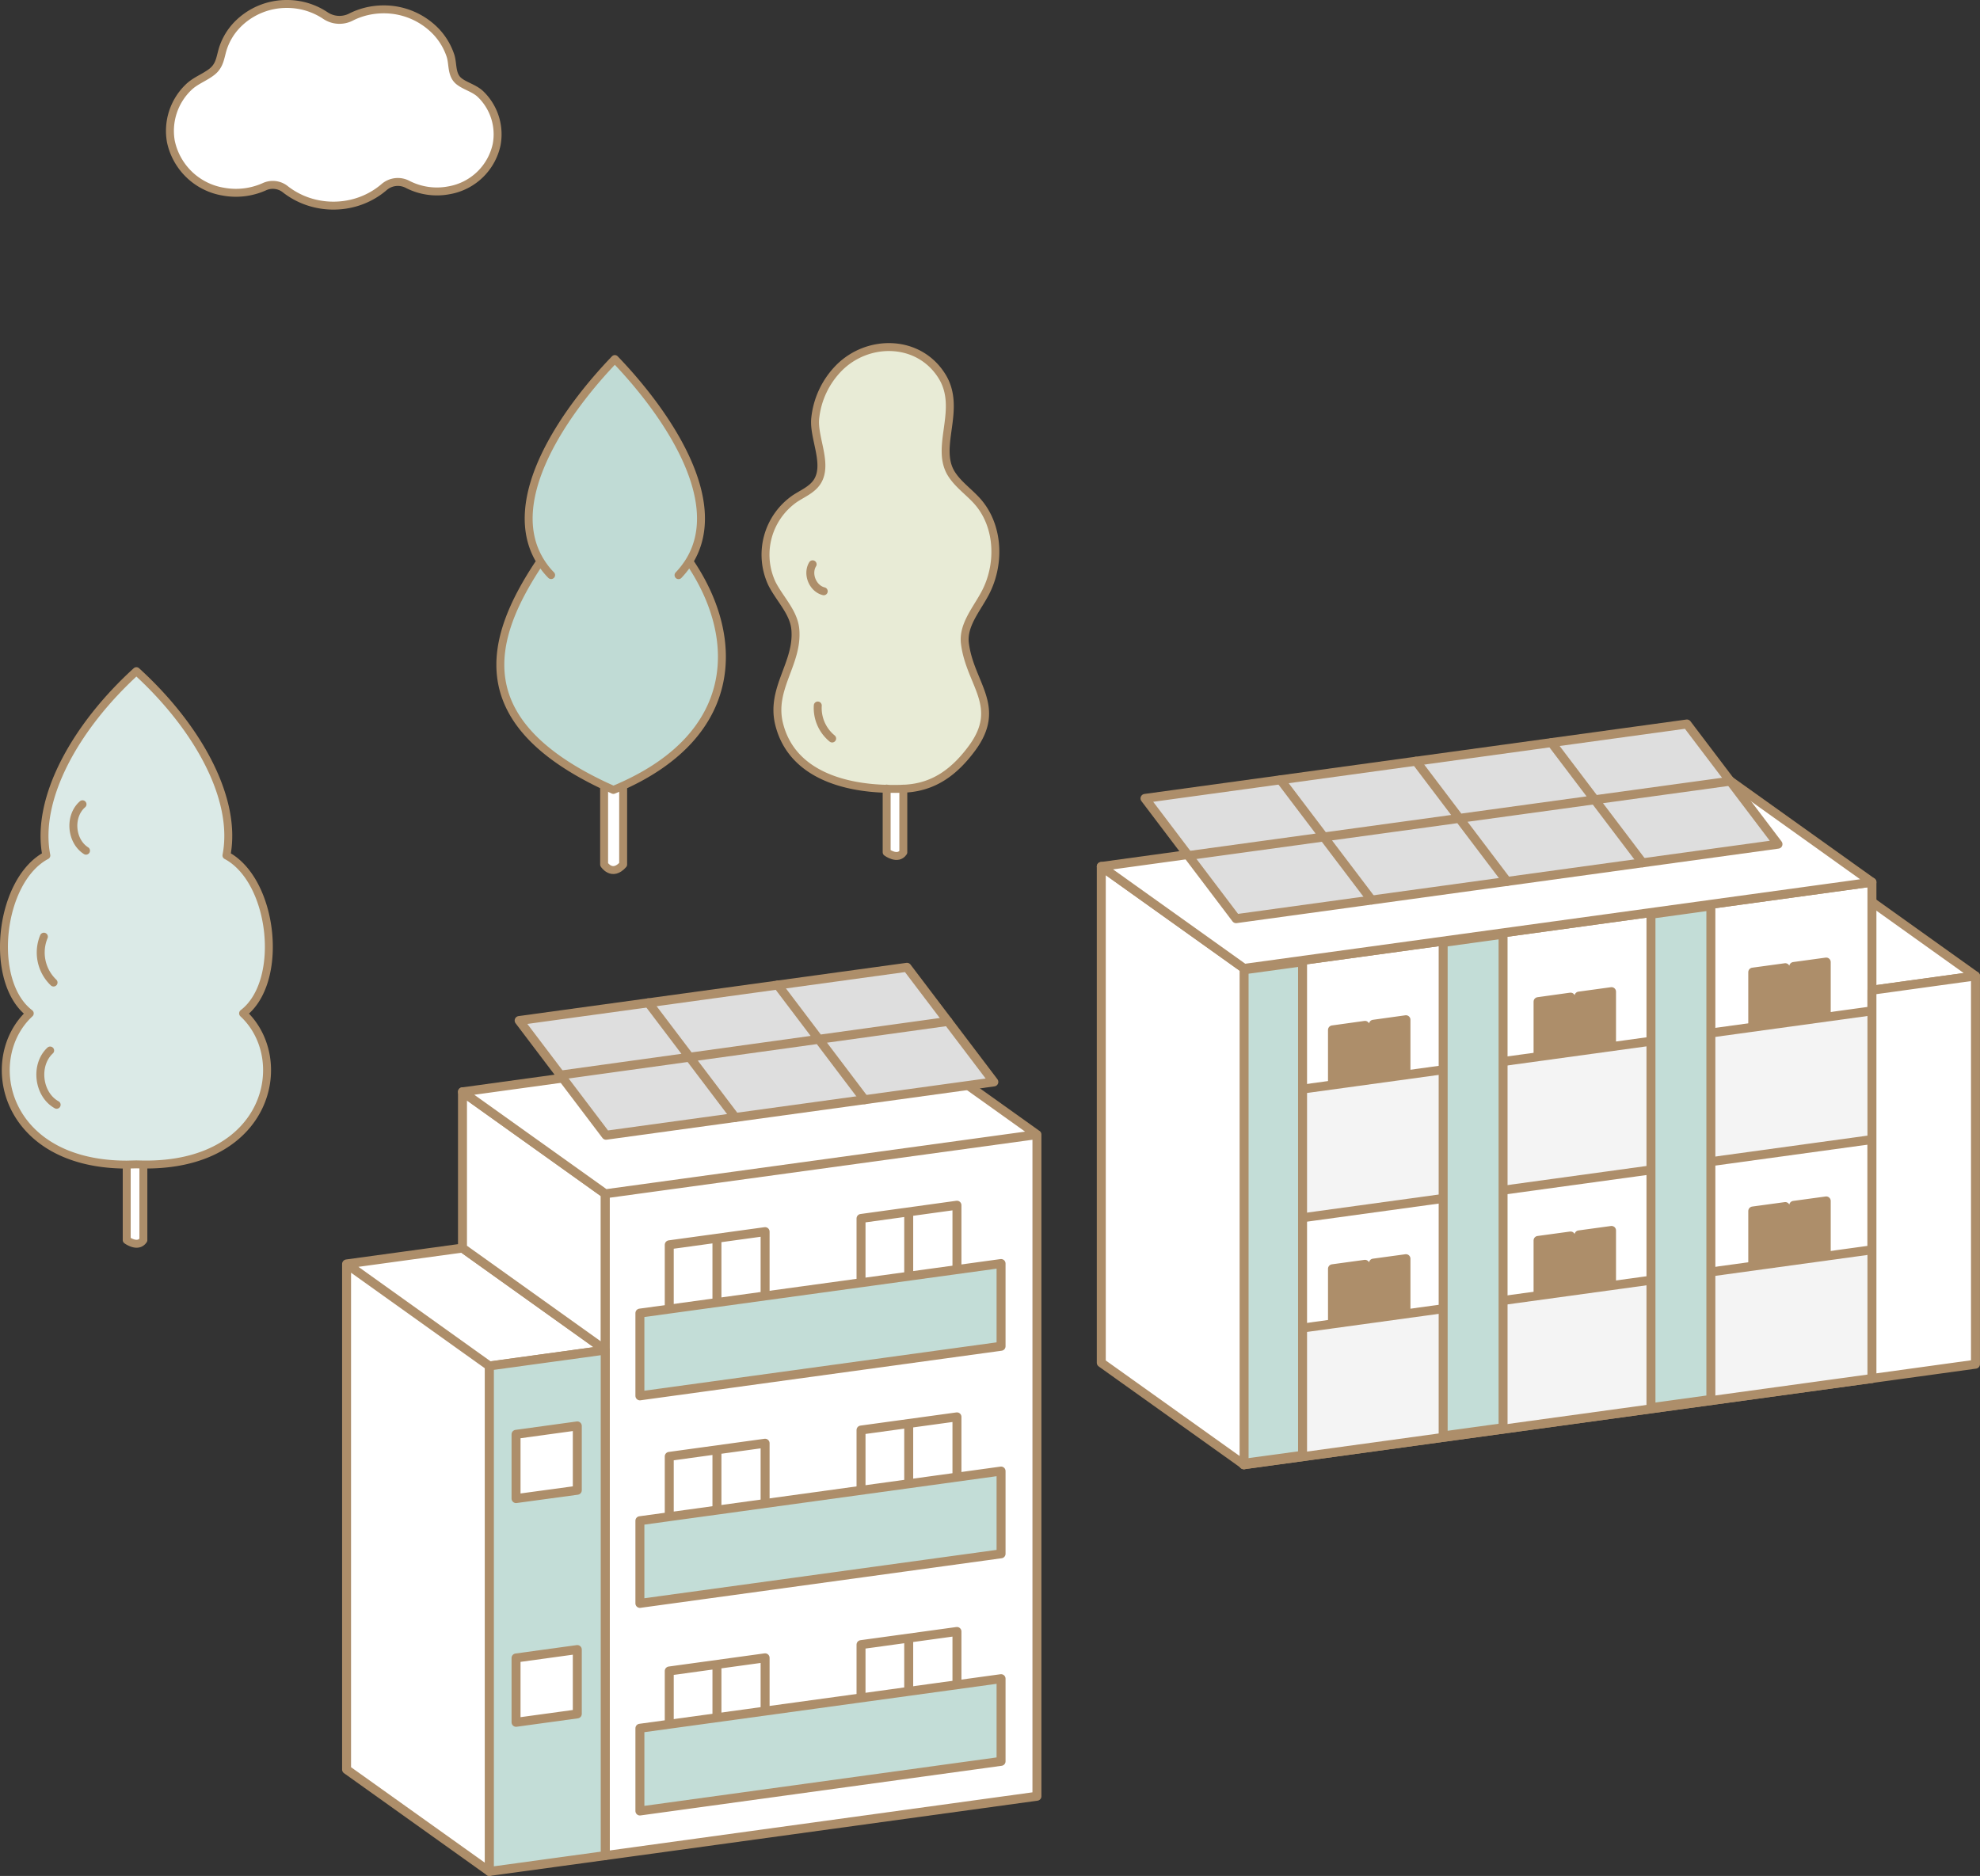 <svg id="_レイヤー_2" data-name="レイヤー 2" xmlns="http://www.w3.org/2000/svg" viewBox="0 0 24.955 23.647"><rect x="0" y="0" width="24.955" height="23.647" fill="#333333" stroke="none"/><defs><style>.cls-1,.cls-2{fill:#fff}.cls-2,.cls-6,.cls-7{stroke-width:.113px}.cls-2,.cls-6,.cls-7,.cls-8{stroke:#ad8e6a;stroke-linecap:round;stroke-linejoin:round}.cls-6{fill:#c3ddd7}.cls-7{fill:#dedede}.cls-8{stroke-width:.1px;fill:none}</style></defs><g id="ill"><path d="M6.819 7.089c-.503-.785.32-1.93.93-2.563.61.633 1.433 1.778.93 2.563l.03.021c.63.951.597 2.142-.868 2.8a2.294 2.294 0 01-.11.047 4.37 4.37 0 01-.103-.047c-1.737-.814-1.472-1.845-.84-2.8l.03-.021z" fill="#c0dbd5"/><path class="cls-1" d="M7.614 9.94l.014-.03.103.047c.037-.015.074-.03.11-.047l.013.03v.957c-.14.158-.24 0-.24 0V9.94z"/><path class="cls-8" d="M8.552 7.25c.05-.052.091-.106.127-.161.503-.785-.32-1.93-.93-2.563-.61.633-1.433 1.778-.93 2.563.035.055.077.11.127.16m-.158-.139c-.632.955-.897 1.986.84 2.8l.103.047M8.71 7.11c.63.951.596 2.142-.87 2.8a2.294 2.294 0 01-.109.047"/><path class="cls-8" d="M7.614 9.94v.957s.1.158.24 0V9.94"/><path d="M1.807 14.679l-.088-.002a3.209 3.209 0 01-.122.003C.045 14.679-.24 13.345.375 12.774c-.524-.402-.385-1.676.21-1.99-.14-.717.366-1.625 1.134-2.324.768.699 1.275 1.607 1.135 2.323.594.315.734 1.59.21 1.99.62.577.325 1.925-1.257 1.906z" fill="#dbeae7"/><path class="cls-1" d="M1.807 14.688v.943c-.07.105-.21 0-.21 0v-.951l.122-.003.088.002v.01z"/><path class="cls-8" d="M1.597 14.688v.943s.14.105.21 0v-.943M.584 10.783c-.594.315-.733 1.59-.21 1.99m.001.001c-.616.571-.33 1.905 1.222 1.906l.122-.003m1.135-3.894c.14-.716-.367-1.624-1.135-2.323-.768.7-1.274 1.607-1.135 2.323m2.27 0c.594.315.734 1.59.21 1.99m0 .001c.62.576.325 1.924-1.257 1.905l-.088-.002M.632 13.242c-.196.182-.152.554.082.684m-.161-2.119a.523.523 0 00.122.578m.365-2.247c-.172.149-.147.463.044.585"/><path class="cls-1" d="M11.175 9.943c.072.002.142.002.21-.001v.801c-.07.105-.21 0-.21 0v-.8z"/><path d="M11.385 9.942a2.643 2.643 0 01-.21.001c-.564-.014-1.198-.197-1.354-.81-.115-.454.24-.769.203-1.199-.02-.218-.198-.384-.296-.58a.86.86 0 01.292-1.07c.097-.063.21-.11.275-.206.149-.22-.043-.553-.02-.798.02-.24.132-.476.303-.646.365-.363.996-.358 1.29.1.266.416-.091.893.122 1.237.087.139.228.233.335.356.27.311.283.795.088 1.157-.108.202-.279.398-.251.624.063.518.479.794.089 1.322-.22.297-.476.492-.844.51l-.022.002z" fill="#e8ebd6"/><path class="cls-8" d="M11.175 9.94v.803s.14.105.21 0v-.802"/><path class="cls-8" d="M11.385 9.942l.022-.001c.368-.02.625-.214.844-.51.39-.53-.026-.805-.09-1.323-.027-.227.144-.422.252-.624.195-.362.181-.846-.088-1.157-.107-.123-.248-.217-.335-.356-.213-.344.144-.821-.123-1.237-.293-.458-.924-.463-1.289-.1a1.06 1.06 0 00-.304.646c-.022.245.17.578.022.798-.065.096-.18.143-.276.206a.86.86 0 00-.292 1.07c.098.196.277.362.296.58.038.43-.318.745-.203 1.198.156.614.79.797 1.354.811.072.002.142.002.21-.001zm-1.143-2.829c-.074.122.001.306.14.34m-.075 1.44a.497.497 0 00.181.416"/><path d="M5.743.977c-.05-.08-.037-.186-.065-.274a.819.819 0 00-.184-.307.91.91 0 00-.658-.278c-.15 0-.29.035-.414.098a.318.318 0 01-.321-.02.87.87 0 00-.487-.146.868.868 0 00-.627.265.776.776 0 00-.176.293c-.036.113-.037.216-.14.297-.096.075-.211.111-.3.2a.763.763 0 00-.218.675.81.81 0 00.663.636.878.878 0 00.513-.061.254.254 0 01.26.025c.165.132.38.212.613.212.248 0 .474-.09.643-.237a.264.264 0 01.294-.03.81.81 0 00.524.073.743.743 0 00.596-.573.703.703 0 00-.2-.636c-.081-.079-.202-.104-.28-.17a.188.188 0 01-.036-.042z" stroke-width=".1" stroke="#ad8e6a" stroke-linecap="round" stroke-linejoin="round" fill="#fff"/><path class="cls-2" d="M24.898 12.302l-1.8-1.286-1.304.18 1.8 1.285 1.304-.179z"/><path class="cls-2" d="M15.68 18.463l7.913-1.087V11.12l-7.914 1.087v6.256z"/><path d="M22.607 13.24l.41-.057v-1.056l-.41.056v1.057zm-.516.07l.41-.056v-1.056l-.41.056v1.056zm-2.19.301l.41-.056V12.5l-.41.056v1.056zm-.516.071l.41-.056v-1.057l-.41.057v1.056zm-2.075.285l.41-.056v-1.057l-.41.057v1.056zm-.516.071l.41-.056v-1.057l-.41.057v1.056zm5.813 2.213l.41-.056v-1.057l-.41.056v1.057zm-.516.071l.41-.056v-1.057l-.41.056v1.057zm-2.19.301l.41-.056V15.51l-.41.056v1.057zm-.516.071l.41-.056V15.58l-.41.056v1.057zm-2.075.285l.41-.056v-1.057l-.41.056v1.057zm-.516.071l.41-.057v-1.056l-.41.056v1.057z" fill="#ad8e6a" stroke="#ad8e6a" stroke-linecap="round" stroke-linejoin="round" stroke-width=".113"/><path d="M15.674 13.83l7.92-1.088v1.622l-7.92 1.088V13.83zm0 3.012l7.92-1.088v1.622l-7.92 1.088v-1.622z" stroke="#ad8e6a" stroke-linecap="round" stroke-linejoin="round" stroke-width=".113" fill="#f4f4f4"/><path class="cls-6" d="M20.808 17.744l.755-.104v-6.22l-.755.104v6.22zm-2.619.356l.755-.104v-6.22l-.755.104v6.22zm-2.528.347l.756-.103v-6.22l-.756.103v6.22z"/><path class="cls-2" d="M23.593 17.376l1.305-.18v-4.894l-1.305.18v4.894zm-7.913 1.087l-1.8-1.285v-6.256l1.8 1.285v6.256z"/><path class="cls-2" d="M23.593 11.12l-1.8-1.286-7.913 1.088 1.8 1.285 7.913-1.087z"/><path class="cls-7" d="M22.409 10.641l-1.148-1.515-6.83.938 1.148 1.516 6.83-.939z"/><path class="cls-2" d="M21.77 9.852l-6.787.932m4.571-1.423l1.148 1.515m-2.855-1.281l1.147 1.515m-2.855-1.28l1.148 1.515M6.168 23.59l-1.8-1.285v-6.372l1.8 1.286v6.371zm1.461-6.572l-1.8-1.286-1.46.2 1.8 1.287 1.46-.201z"/><path class="cls-2" d="M7.629 17.018l-1.8-1.286v-1.97l1.8 1.286v1.97z"/><path class="cls-2" d="M13.068 14.301l-1.8-1.286-5.439.748 1.8 1.285 5.44-.747zM7.629 23.39l5.44-.748v-8.34l-5.44.746v8.342z"/><path class="cls-6" d="M6.168 23.59l1.46-.2v-6.372l-1.46.2v6.372z"/><path class="cls-2" d="M10.852 16.447l1.209-.166v-1.089l-1.209.167v1.088zm.601-1.152v1.024m-.601 2.796l1.209-.166V17.86l-1.209.166v1.089zm.601-1.152v1.023m-.601 2.834l1.209-.167v-1.088l-1.209.166v1.089zm.601-1.152v1.023M8.435 16.78l1.208-.167v-1.088l-1.208.166v1.088zm.601-1.153v1.024m-.601 2.796l1.208-.166v-1.089l-1.208.166v1.089zm.601-1.152v1.024m-.601 2.833l1.208-.166v-1.089l-1.208.166v1.089zM9.036 21v1.023"/><path class="cls-6" d="M8.065 17.595l4.552-.625v-1.043l-4.552.625v1.043zm0 5.233l4.552-.626V21.16l-4.552.625v1.043zm0-2.617l4.552-.625v-1.043l-4.552.626v1.042z"/><path class="cls-2" d="M6.504 18.89l.772-.105v-.811l-.772.106v.81zm0 2.82l.772-.106v-.811l-.772.106v.811z"/><path class="cls-7" d="M12.526 13.638l-1.095-1.445-4.888.671 1.095 1.446 4.888-.672z"/><path class="cls-2" d="M11.948 12.875l-4.878.676m2.732-1.135l1.094 1.446M8.172 12.64l1.095 1.446"/></g></svg>